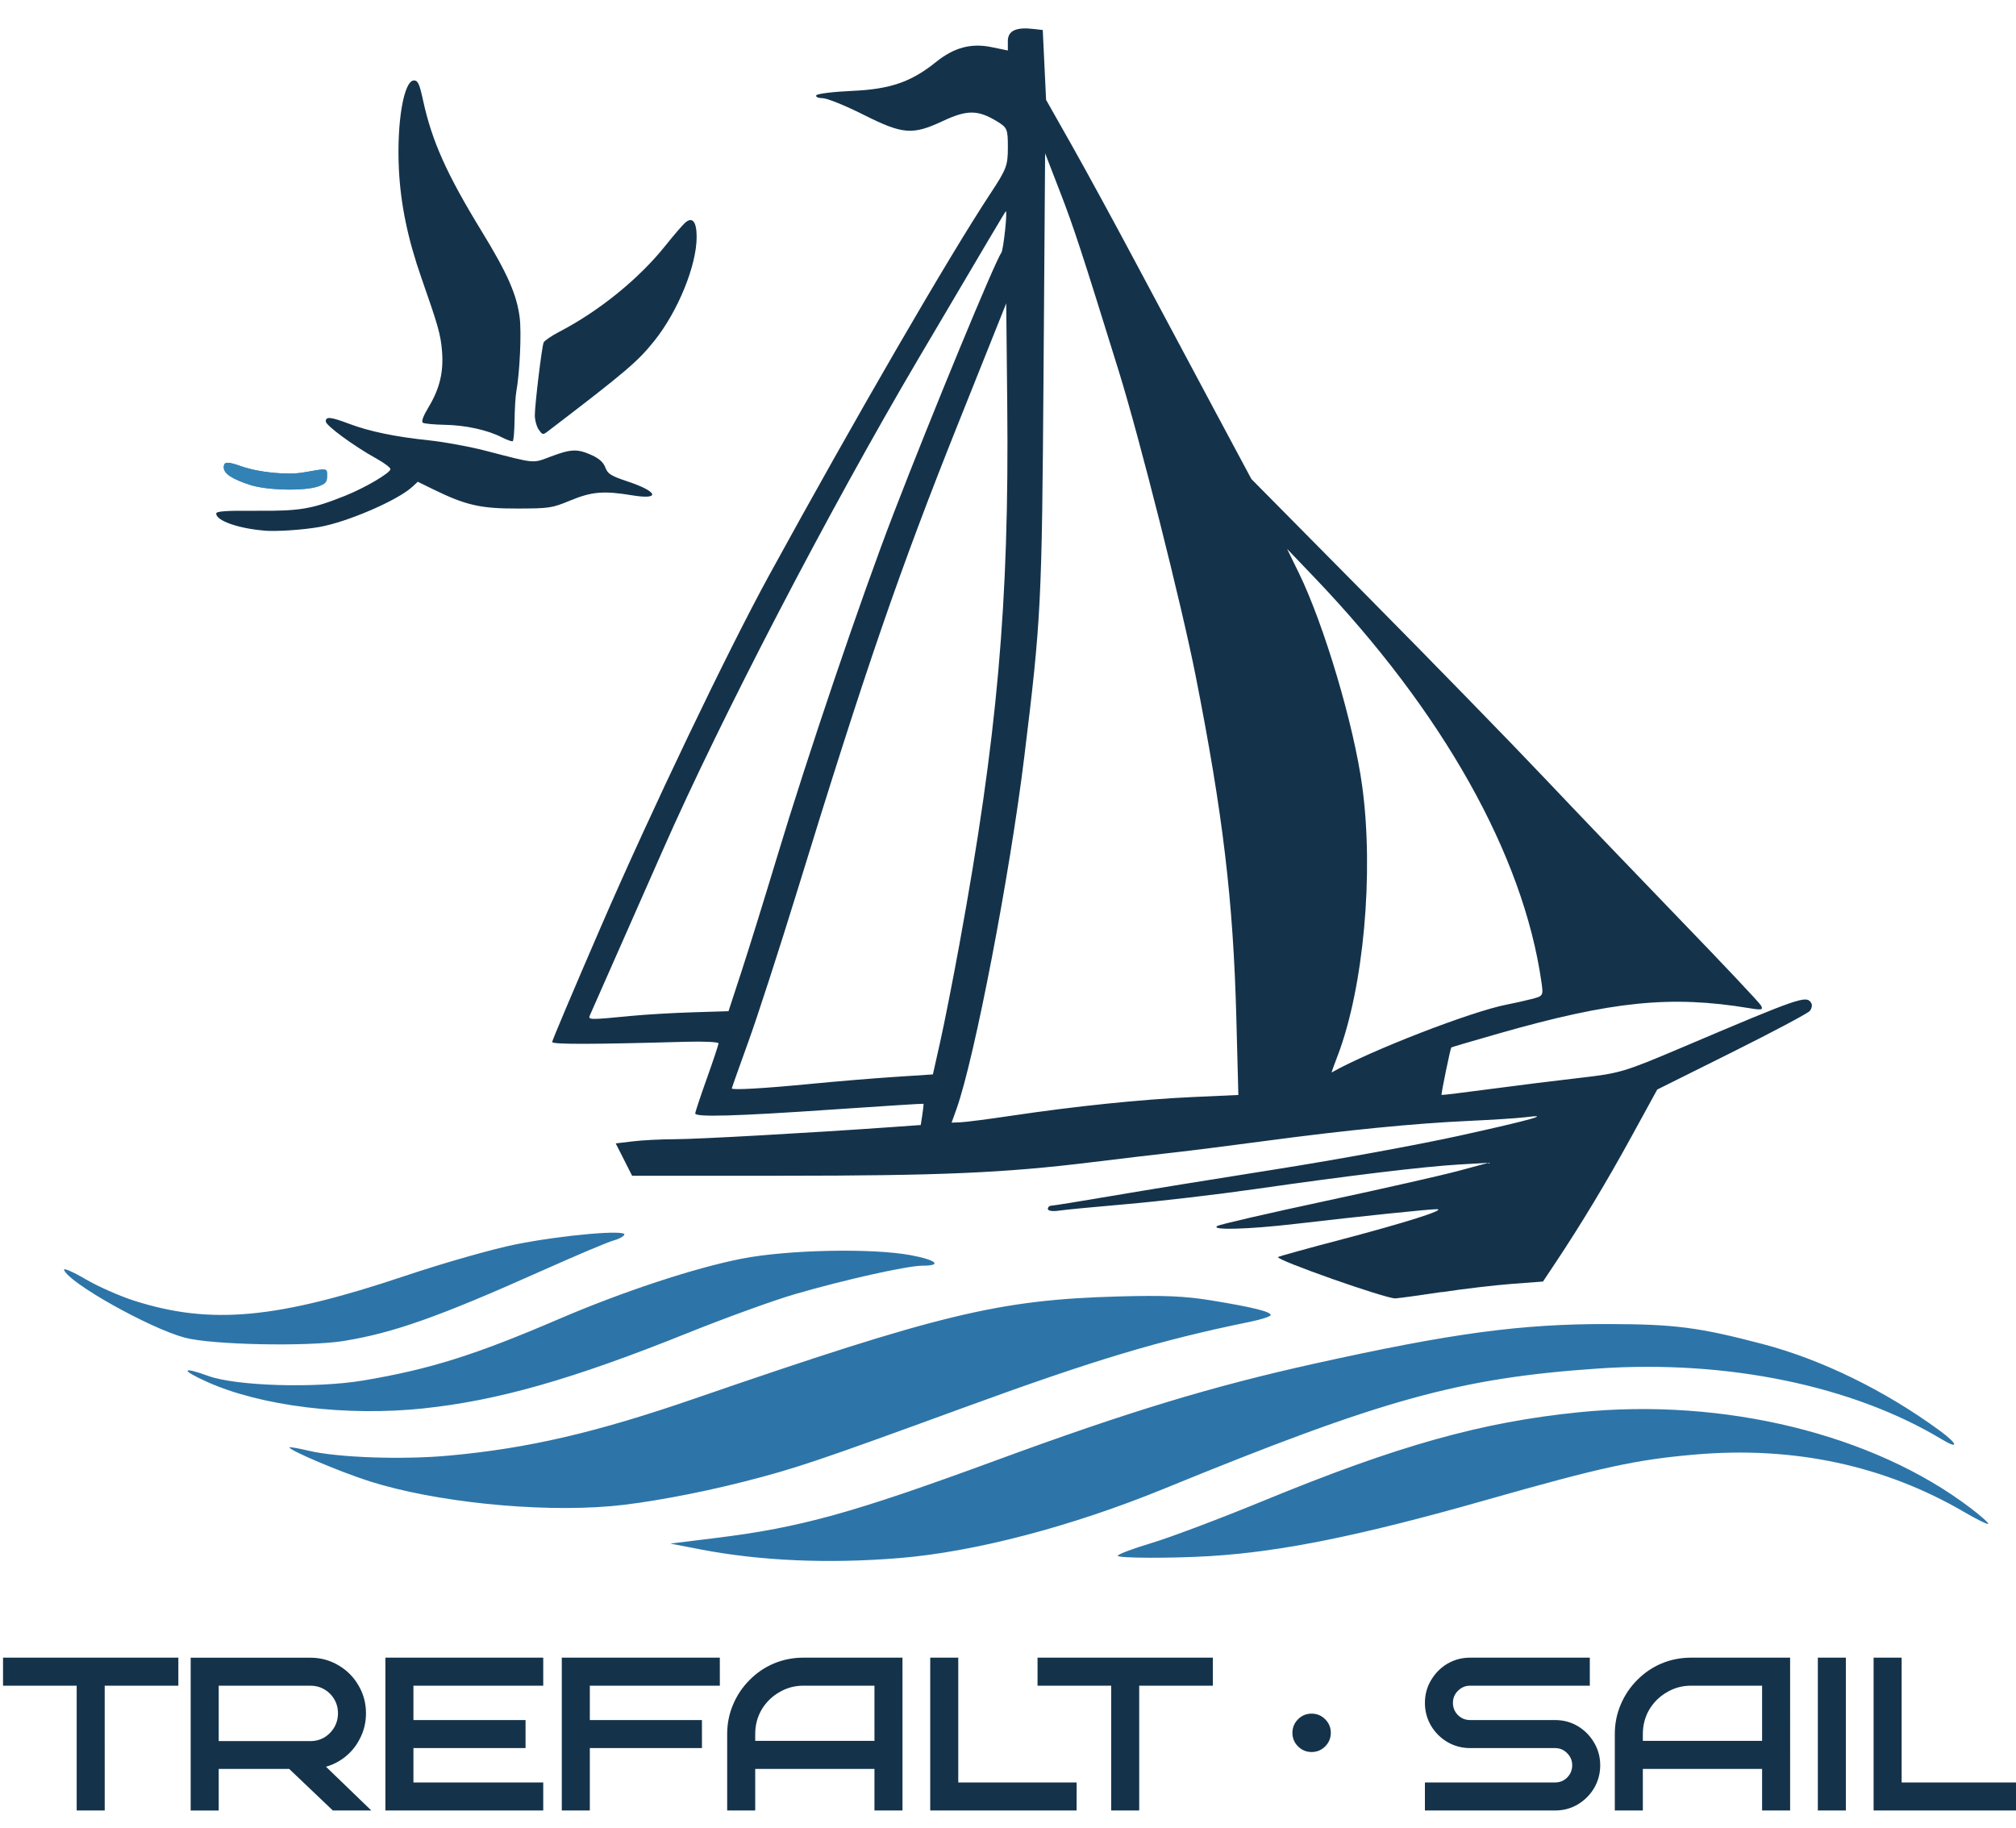 <?xml version="1.0" encoding="UTF-8" standalone="no"?>
<!-- Created with Inkscape (http://www.inkscape.org/) -->

<svg
   width="75mm"
   height="68mm"
   viewBox="0 0 75 68"
   version="1.1"
   id="svg1"
   inkscape:version="1.3.2 (091e20ef0f, 2023-11-25, custom)"
   sodipodi:docname="logo-trefalt.svg"
   xml:space="preserve"
   inkscape:export-filename="logo-trefalt.png"
   inkscape:export-xdpi="96"
   inkscape:export-ydpi="96"
   xmlns:inkscape="http://www.inkscape.org/namespaces/inkscape"
   xmlns:sodipodi="http://sodipodi.sourceforge.net/DTD/sodipodi-0.dtd"
   xmlns="http://www.w3.org/2000/svg"
   xmlns:svg="http://www.w3.org/2000/svg"><sodipodi:namedview
     id="namedview1"
     pagecolor="#ffffff"
     bordercolor="#000000"
     borderopacity="0.25"
     inkscape:showpageshadow="2"
     inkscape:pageopacity="0.0"
     inkscape:pagecheckerboard="0"
     inkscape:deskcolor="#d1d1d1"
     inkscape:document-units="mm"
     inkscape:zoom="1.1698712"
     inkscape:cx="-67.528804"
     inkscape:cy="88.043884"
     inkscape:window-width="1920"
     inkscape:window-height="1008"
     inkscape:window-x="0"
     inkscape:window-y="0"
     inkscape:window-maximized="1"
     inkscape:current-layer="layer1"
     showguides="true" /><defs
     id="defs1" /><g
     inkscape:label="Layer 1"
     inkscape:groupmode="layer"
     id="layer1"
     transform="translate(-74.108,-115.094)"><path
       style="fill:#2d75a8;fill-opacity:1;stroke-width:0.468"
       d="m 107.572,173.061 c 2.806,-0.231 6.413,-1.177 9.849,-2.583 8.157,-3.337 10.99,-4.12 16.176,-4.471 4.775,-0.323 9.444,0.643 12.756,2.64 0.644,0.388 0.594,0.17 -0.073,-0.32 -2.033,-1.492 -4.403,-2.653 -6.595,-3.228 -2.376,-0.624 -3.266,-0.739 -5.744,-0.744 -3.26,-0.007 -5.815,0.338 -10.952,1.477 -3.805,0.844 -6.909,1.787 -11.811,3.589 -5.348,1.966 -7.291,2.505 -10.433,2.892 l -1.701,0.21 1.122,0.216 c 2.224,0.429 4.763,0.539 7.405,0.322 z m 11.582,-0.075 c 2.618,-0.16 5.602,-0.766 10.179,-2.068 4.372,-1.244 5.642,-1.52 7.854,-1.71 3.66,-0.314 7.03,0.408 10,2.144 0.46,0.269 0.86,0.466 0.888,0.438 0.028,-0.028 -0.272,-0.297 -0.668,-0.597 -3.609,-2.741 -9.155,-4.099 -14.535,-3.559 -3.641,0.365 -6.761,1.239 -11.745,3.29 -1.596,0.657 -3.472,1.365 -4.169,1.574 -0.698,0.209 -1.268,0.424 -1.268,0.478 0,0.093 2.009,0.099 3.465,0.011 z m -22.336,-1.854 c 1.249,-0.108 3.219,-0.47 4.934,-0.906 1.936,-0.492 2.754,-0.767 8.183,-2.752 4.907,-1.794 7.312,-2.515 10.673,-3.202 0.425,-0.087 0.773,-0.2 0.773,-0.252 0,-0.127 -0.673,-0.293 -2.205,-0.544 -0.992,-0.162 -1.765,-0.195 -3.465,-0.148 -4.439,0.124 -6.633,0.653 -15.738,3.792 -3.697,1.275 -6.207,1.858 -9.157,2.129 -1.736,0.16 -4.147,0.076 -5.228,-0.182 -0.391,-0.093 -0.712,-0.148 -0.712,-0.123 0,0.113 1.897,0.916 2.978,1.26 2.408,0.768 6.238,1.164 8.963,0.927 z m -6.948,-3.64 c 2.765,-0.292 5.541,-1.084 9.794,-2.793 1.429,-0.575 3.239,-1.231 4.022,-1.458 1.858,-0.54 4.182,-1.058 4.748,-1.058 0.75,0 0.504,-0.215 -0.448,-0.391 -1.449,-0.268 -4.575,-0.203 -6.28,0.13 -1.758,0.344 -4.443,1.23 -6.808,2.247 -3.124,1.343 -4.813,1.873 -7.285,2.287 -1.763,0.295 -4.718,0.207 -5.757,-0.171 -0.997,-0.363 -1.036,-0.226 -0.061,0.214 2.013,0.909 5.184,1.299 8.076,0.994 z m -2.952,-2.512 c 1.833,-0.299 3.521,-0.897 7.315,-2.593 1.301,-0.581 2.512,-1.094 2.693,-1.139 0.18,-0.045 0.364,-0.14 0.407,-0.211 0.129,-0.208 -2.3,0.005 -4.042,0.354 -0.851,0.171 -2.688,0.694 -4.084,1.162 -4.804,1.613 -7.25,1.84 -10.098,0.936 -0.538,-0.171 -1.358,-0.533 -1.822,-0.806 -0.465,-0.273 -0.822,-0.427 -0.795,-0.343 0.156,0.474 3.157,2.16 4.486,2.52 0.997,0.27 4.579,0.343 5.94,0.121 z"
       id="path12652-6"
       sodipodi:nodetypes="sssssssssscssssssssssssssssssssssssssssssssssssssssscsssssss" /><path
       style="fill:#14334b;fill-opacity:1;stroke-width:0.468"
       d="m 127.735,163.17 c 0.807,-0.123 1.986,-0.262 2.621,-0.31 l 1.155,-0.087 0.464,-0.697 c 0.965,-1.45 1.906,-3.013 2.83,-4.701 l 0.956,-1.745 2.77,-1.38 c 1.523,-0.759 2.831,-1.454 2.905,-1.544 0.075,-0.09 0.1,-0.222 0.056,-0.293 -0.184,-0.297 -0.368,-0.234 -4.829,1.66 -2.129,0.904 -2.296,0.953 -3.774,1.122 -0.851,0.097 -2.354,0.284 -3.341,0.416 -0.987,0.132 -1.802,0.231 -1.812,0.22 -0.022,-0.025 0.331,-1.737 0.364,-1.767 0.013,-0.012 0.804,-0.245 1.757,-0.517 4.226,-1.207 6.408,-1.428 9.328,-0.945 0.47,0.078 0.528,0.064 0.433,-0.103 -0.06,-0.106 -1.419,-1.548 -3.021,-3.205 -1.601,-1.657 -3.884,-4.041 -5.074,-5.298 -1.189,-1.257 -4.119,-4.264 -6.511,-6.682 l -4.349,-4.397 -1.392,-2.599 c -0.765,-1.429 -2.059,-3.852 -2.874,-5.383 -0.815,-1.531 -1.907,-3.536 -2.427,-4.455 l -0.945,-1.671 -0.062,-1.299 -0.062,-1.299 -0.355,-0.041 c -0.645,-0.074 -0.944,0.07 -0.944,0.455 v 0.347 l -0.609,-0.125 c -0.761,-0.156 -1.394,0.015 -2.065,0.555 -0.917,0.74 -1.702,1.011 -3.11,1.073 -0.701,0.031 -1.305,0.105 -1.341,0.164 -0.036,0.059 0.068,0.107 0.232,0.107 0.164,0 0.849,0.277 1.523,0.616 1.462,0.735 1.821,0.764 2.947,0.237 0.908,-0.425 1.31,-0.423 2.022,0.012 0.38,0.232 0.402,0.285 0.402,0.972 0,0.669 -0.052,0.805 -0.644,1.703 -1.546,2.343 -5.042,8.374 -8.241,14.217 -1.545,2.823 -4.396,8.779 -6.26,13.082 -0.994,2.295 -1.808,4.219 -1.808,4.276 0,0.093 1.449,0.091 4.981,-0.008 0.664,-0.019 1.207,0.008 1.207,0.058 0,0.051 -0.195,0.637 -0.433,1.304 -0.238,0.666 -0.433,1.253 -0.433,1.304 -6e-5,0.146 1.517,0.102 5.135,-0.147 1.838,-0.126 3.348,-0.222 3.357,-0.212 0.009,0.01 -0.01,0.192 -0.043,0.404 l -0.059,0.386 -1.133,0.081 c -2.976,0.211 -7.167,0.446 -8.001,0.447 -0.51,9.3e-4 -1.218,0.036 -1.571,0.079 l -0.643,0.077 0.305,0.602 0.305,0.602 5.536,-4.4e-4 c 5.923,-4.7e-4 8.306,-0.104 11.528,-0.499 1.118,-0.137 2.51,-0.302 3.094,-0.366 0.584,-0.064 2.114,-0.258 3.401,-0.43 3.037,-0.406 5.558,-0.654 7.56,-0.745 0.885,-0.04 1.829,-0.101 2.099,-0.136 1.06,-0.136 0.236,0.096 -2.417,0.681 -1.526,0.337 -4.585,0.897 -6.797,1.246 -2.212,0.348 -4.979,0.798 -6.15,0.998 -1.17,0.2 -2.187,0.364 -2.258,0.364 -0.072,0 -0.13,0.055 -0.13,0.123 0,0.069 0.178,0.097 0.402,0.063 0.221,-0.033 1.377,-0.144 2.568,-0.247 1.191,-0.103 3.315,-0.352 4.719,-0.553 3.556,-0.51 6.283,-0.839 7.593,-0.916 l 1.114,-0.066 -1.114,0.3 c -0.613,0.165 -2.84,0.67 -4.95,1.122 -2.11,0.452 -3.92,0.869 -4.022,0.927 -0.299,0.169 1.135,0.132 2.909,-0.076 2.381,-0.279 5.047,-0.555 5.258,-0.545 0.351,0.017 -1.179,0.502 -3.522,1.118 -1.291,0.339 -2.366,0.637 -2.391,0.661 -0.103,0.103 4.022,1.557 4.366,1.539 0.136,-0.007 0.907,-0.114 1.714,-0.236 z m -18.037,-6.834 c 0.67,-1.89 1.978,-8.69 2.516,-13.086 0.628,-5.13 0.655,-5.666 0.716,-14.227 l 0.059,-8.226 0.549,1.419 c 0.516,1.333 0.806,2.218 2.189,6.679 0.781,2.518 2.334,8.673 2.858,11.323 1.022,5.174 1.403,8.376 1.518,12.757 l 0.075,2.857 -1.724,0.078 c -1.889,0.086 -4.331,0.338 -6.727,0.695 -0.851,0.127 -1.698,0.236 -1.882,0.243 l -0.335,0.013 z m -8.365,-0.748 c 0,-0.02 0.278,-0.804 0.617,-1.742 0.34,-0.938 1.151,-3.442 1.804,-5.563 2.572,-8.362 3.806,-11.943 6.036,-17.52 l 1.752,-4.382 0.038,3.763 c 0.075,7.38 -0.366,12.354 -1.782,20.097 -0.236,1.293 -0.555,2.908 -0.707,3.589 l -0.277,1.237 -1.42,0.093 c -0.781,0.051 -2.2,0.169 -3.153,0.262 -1.719,0.167 -2.908,0.235 -2.908,0.165 z m 22.541,-1.222 c 0.963,-2.534 1.35,-6.77 0.914,-10.003 -0.308,-2.287 -1.417,-6.021 -2.365,-7.963 l -0.432,-0.884 1.007,1.052 c 4.785,5 7.78,10.336 8.455,15.061 0.074,0.518 0.072,0.522 -0.39,0.639 -0.256,0.065 -0.66,0.156 -0.898,0.201 -1.307,0.25 -5.096,1.719 -6.516,2.525 -0.011,0.006 0.09,-0.277 0.224,-0.629 z m -27.822,-1.495 c 0.036,-0.085 0.436,-0.99 0.888,-2.011 0.452,-1.021 1.275,-2.886 1.83,-4.146 2.163,-4.913 6.165,-12.609 9.492,-18.253 2.574,-4.366 3.25,-5.507 3.265,-5.507 0.066,-9.4e-4 -0.091,1.45 -0.168,1.547 -0.218,0.276 -2.588,6.011 -4.014,9.714 -1.209,3.139 -3.19,8.983 -4.343,12.808 -0.451,1.497 -1.039,3.391 -1.306,4.207 l -0.486,1.485 -1.33,0.041 c -0.732,0.022 -1.776,0.084 -2.32,0.137 -1.525,0.149 -1.58,0.148 -1.507,-0.024 z"
       id="path12653-2"
       sodipodi:nodetypes="scsscsssssssssssssscssscccsscsssssssssssssssssssccscscccssssssssssssssscssssssssssscscsssscssccscssscssscssccssscsssssssssscssssccssss" /><g
       id="g55"
       transform="matrix(0.672,0,0,0.672,-164.747,-192.366)"
       style="fill:#14334b;stroke:#14334b;fill-opacity:1;stroke-opacity:1"><path
         style="color:#000000;-inkscape-font-specification:'Bruno Ace, Normal';fill:#14334b;stroke:#14334b;stroke-width:0.4;stroke-dasharray:none;stroke-opacity:1;fill-opacity:1"
         d="m 361.036,557.566 h -1.152 v -6.91 h -4.077 v -1.152 h 9.305 v 1.152 h -4.077 z m 14.465,0 h -1.555 l -2.418,-2.303 -4.256,10e-6 0.01,-1.14 h 5.34 c 0.322,0 0.614,-0.077 0.875,-0.23 0.261,-0.161 0.468,-0.372 0.622,-0.633 0.154,-0.269 0.23,-0.56 0.23,-0.875 0,-0.322 -0.077,-0.614 -0.23,-0.875 -0.154,-0.261 -0.361,-0.468 -0.622,-0.622 -0.261,-0.154 -0.553,-0.23 -0.875,-0.23 h -5.275 v 6.91 h -1.152 v -8.061 h 6.426 c 0.53,0 1.013,0.131 1.451,0.392 0.438,0.253 0.783,0.599 1.036,1.036 0.261,0.438 0.392,0.921 0.392,1.451 0,0.476 -0.107,0.917 -0.322,1.324 -0.207,0.407 -0.495,0.745 -0.864,1.013 -0.361,0.261 -0.772,0.43 -1.232,0.507 z m 9.812,0 h -8.338 v -8.061 h 8.338 v 1.152 h -7.186 v 5.758 h 7.186 z m -0.979,-3.455 -6.457,1e-5 0.164,-1.152 6.293,-10e-6 z m 10.756,-3.455 h -7.198 v 6.91 h -1.152 v -8.061 h 8.349 z m -0.99,3.455 -6.406,1e-5 0.017,-1.152 6.388,-10e-6 z m 11.102,3.455 h -1.152 v -2.303 l -7.135,10e-6 v -1.152 l 7.135,-1e-5 v -3.455 h -4.134 c -0.522,0 -1.002,0.131 -1.44,0.392 -0.438,0.253 -0.787,0.599 -1.048,1.036 -0.253,0.438 -0.38,0.921 -0.38,1.451 v 4.031 h -1.152 v -4.031 c 0,-0.553 0.104,-1.071 0.311,-1.555 0.207,-0.491 0.495,-0.921 0.864,-1.29 0.369,-0.376 0.795,-0.668 1.278,-0.875 0.491,-0.207 1.013,-0.311 1.566,-0.311 h 5.286 z m 9.639,0 h -7.704 v -8.061 h 1.152 v 6.91 h 6.553 z m 3.466,0 h -1.152 v -6.91 h -4.077 v -1.152 h 9.305 v 1.152 h -4.077 z m 10.607,-4.1 c 0,0.238 -0.085,0.441 -0.253,0.61 -0.169,0.169 -0.372,0.253 -0.61,0.253 -0.238,0 -0.441,-0.085 -0.61,-0.253 -0.169,-0.169 -0.253,-0.372 -0.253,-0.61 0,-0.238 0.085,-0.441 0.253,-0.61 0.169,-0.169 0.372,-0.253 0.61,-0.253 0.238,0 0.441,0.084 0.61,0.253 0.169,0.169 0.253,0.372 0.253,0.61 z m 14.914,1.797 c 0,0.422 -0.104,0.81 -0.311,1.163 -0.207,0.345 -0.484,0.622 -0.829,0.829 -0.345,0.207 -0.733,0.311 -1.163,0.311 h -7.002 v -1.152 h 7.002 c 0.322,0 0.595,-0.111 0.818,-0.334 0.223,-0.23 0.334,-0.503 0.334,-0.818 0,-0.315 -0.111,-0.583 -0.334,-0.806 -0.223,-0.23 -0.495,-0.345 -0.818,-0.345 h -4.699 c -0.422,0 -0.81,-0.104 -1.163,-0.311 -0.345,-0.207 -0.622,-0.484 -0.829,-0.829 -0.207,-0.353 -0.311,-0.741 -0.311,-1.163 0,-0.422 0.104,-0.806 0.311,-1.152 0.207,-0.353 0.484,-0.633 0.829,-0.841 0.353,-0.207 0.741,-0.311 1.163,-0.311 h 6.426 v 1.152 h -6.426 c -0.315,0 -0.587,0.115 -0.818,0.345 -0.223,0.223 -0.334,0.491 -0.334,0.806 0,0.315 0.111,0.587 0.334,0.818 0.23,0.223 0.503,0.334 0.818,0.334 h 4.699 c 0.43,0 0.818,0.104 1.163,0.311 0.345,0.207 0.622,0.488 0.829,0.841 0.207,0.345 0.311,0.729 0.311,1.152 z m 10.514,2.303 h -1.152 v -2.303 l -7.187,10e-6 -0.008,-1.152 7.195,-1e-5 v -3.455 h -4.134 c -0.522,0 -1.002,0.131 -1.44,0.392 -0.438,0.253 -0.787,0.599 -1.048,1.036 -0.253,0.438 -0.38,0.921 -0.38,1.451 v 4.031 h -1.152 v -4.031 c 0,-0.553 0.104,-1.071 0.311,-1.555 0.207,-0.491 0.495,-0.921 0.864,-1.29 0.369,-0.376 0.795,-0.668 1.278,-0.875 0.491,-0.207 1.013,-0.311 1.566,-0.311 h 5.286 z m 3.086,0 h -1.152 v -8.061 h 1.152 z m 9.639,0 h -7.704 v -8.061 h 1.152 v 6.91 h 6.553 z"
         id="path55" /></g><g
       id="g33-1"
       transform="matrix(0.35,0,0,0.35,163.945,98.3)"
       style="fill:#3282b6;fill-opacity:1"><path
         d="m -230.053,99.54 c -1.946,-0.622 -2.839,-1.21 -2.839,-1.871 0,-0.63 0.363,-0.652 1.885,-0.113 1.819,0.644 4.871,0.947 6.558,0.651 2.638,-0.464 2.537,-0.479 2.537,0.371 0,0.64 -0.156,0.827 -0.926,1.104 -1.421,0.513 -5.412,0.434 -7.215,-0.142 z"
         style="fill:#3282b6;fill-opacity:1"
         id="path32-0"
         sodipodi:nodetypes="sssssss" /></g><path
       d="m 83.911,134.832 c -0.955,-0.082 -1.76,-0.37 -1.76,-0.63 0,-0.089 0.351,-0.114 1.505,-0.105 1.615,0.012 2.047,-0.061 3.284,-0.555 0.752,-0.301 1.694,-0.855 1.693,-0.995 -7e-4,-0.058 -0.24,-0.237 -0.532,-0.398 -0.827,-0.457 -1.874,-1.225 -1.874,-1.376 0,-0.189 0.18,-0.172 0.864,0.086 0.767,0.289 1.717,0.486 2.98,0.618 0.56,0.059 1.498,0.231 2.084,0.382 1.912,0.495 1.753,0.481 2.451,0.218 0.749,-0.282 0.987,-0.29 1.516,-0.05 0.276,0.125 0.434,0.269 0.506,0.46 0.09,0.239 0.206,0.312 0.819,0.516 1.144,0.381 1.252,0.696 0.179,0.519 -1.058,-0.175 -1.5,-0.138 -2.297,0.191 -0.687,0.284 -0.777,0.298 -1.97,0.301 -1.37,0.004 -1.922,-0.122 -3.128,-0.712 l -0.581,-0.284 -0.206,0.19 c -0.543,0.502 -2.415,1.31 -3.457,1.493 -0.632,0.111 -1.607,0.174 -2.074,0.134 z m 8.871,-3.465 c -0.535,-0.275 -1.346,-0.453 -2.126,-0.468 -0.393,-0.007 -0.76,-0.042 -0.815,-0.076 -0.067,-0.041 0.008,-0.245 0.217,-0.592 0.41,-0.682 0.559,-1.311 0.493,-2.085 -0.053,-0.617 -0.14,-0.926 -0.76,-2.696 -0.513,-1.465 -0.781,-2.757 -0.844,-4.075 -0.083,-1.73 0.183,-3.288 0.561,-3.288 0.147,0 0.206,0.128 0.339,0.741 0.33,1.52 0.879,2.744 2.188,4.884 0.95,1.552 1.3,2.347 1.406,3.193 0.072,0.572 0.004,2.05 -0.127,2.771 -0.029,0.16 -0.057,0.63 -0.063,1.044 -0.005,0.414 -0.036,0.769 -0.067,0.788 -0.032,0.019 -0.212,-0.044 -0.401,-0.141 z m 1.369,-0.287 c -0.08,-0.115 -0.146,-0.357 -0.146,-0.538 0,-0.388 0.257,-2.525 0.326,-2.702 0.026,-0.067 0.286,-0.247 0.578,-0.399 1.495,-0.777 2.97,-1.975 3.96,-3.215 0.297,-0.372 0.621,-0.749 0.721,-0.839 0.274,-0.247 0.435,-0.053 0.435,0.524 0,1.059 -0.694,2.763 -1.573,3.863 -0.618,0.773 -1.059,1.148 -3.939,3.349 -0.209,0.16 -0.22,0.158 -0.361,-0.044 z"
       style="fill:#14334b;fill-opacity:1;stroke-width:0.35"
       id="path41-1"
       sodipodi:nodetypes="sssscssssssssssssscssssssssssssssssssssssssssss" /><g
       id="g42-5"
       transform="matrix(0.35,0,0,0.35,163.945,98.3)"
       style="fill:#3282b6;fill-opacity:1"><path
         d="m -230.053,99.54 c -1.946,-0.622 -2.839,-1.21 -2.839,-1.871 0,-0.63 0.363,-0.652 1.885,-0.113 1.819,0.644 4.871,0.947 6.558,0.651 2.638,-0.464 2.537,-0.479 2.537,0.371 0,0.64 -0.156,0.827 -0.926,1.104 -1.421,0.513 -5.412,0.434 -7.215,-0.142 z"
         style="fill:#3282b6;fill-opacity:1"
         id="path42-9"
         sodipodi:nodetypes="sssssss" /></g></g></svg>

